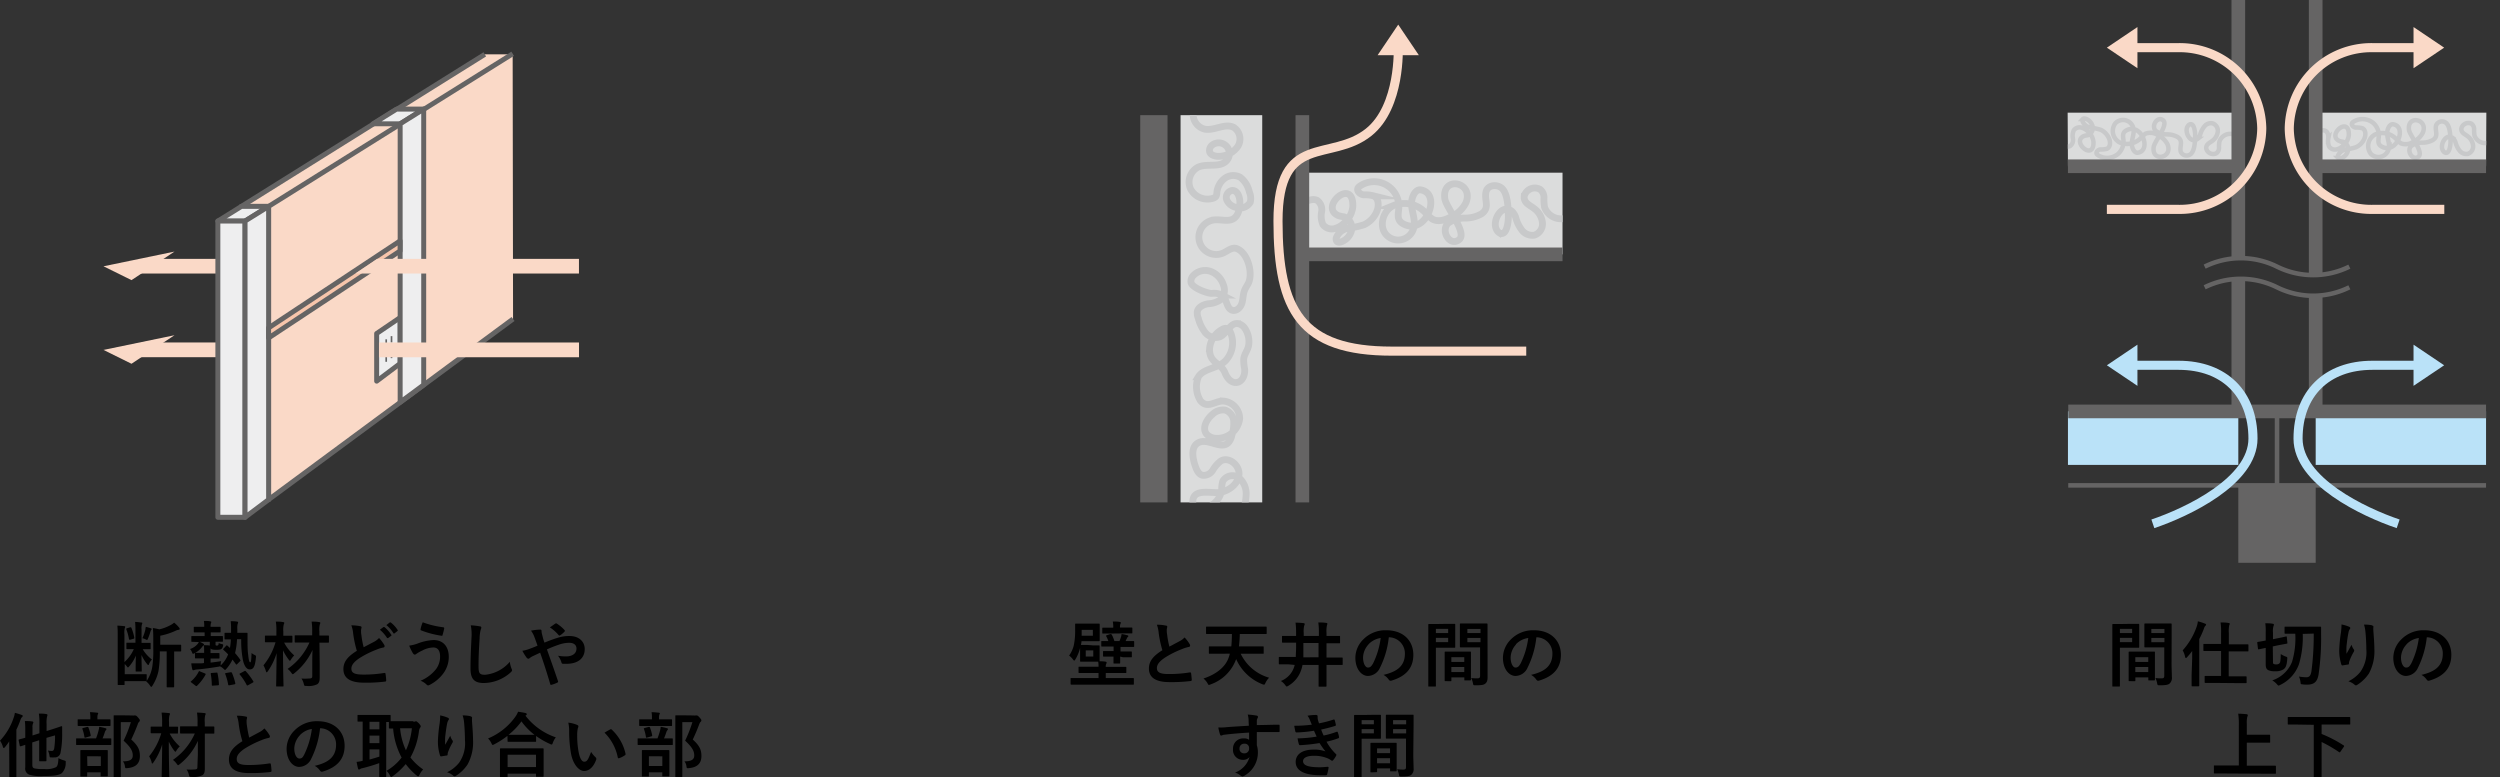 <svg xmlns="http://www.w3.org/2000/svg" xmlns:xlink="http://www.w3.org/1999/xlink" viewBox="0 0 494.68 153.83"><rect x="0" y="0" width="494.68" height="153.83" fill="#333333" stroke="none"/><defs><style>.cls-1{fill:#dbdcdc;}.cls-2{isolation:isolate;}.cls-3,.cls-5{fill:#fad9c7;}.cls-12,.cls-13,.cls-15,.cls-17,.cls-18,.cls-19,.cls-21,.cls-4,.cls-7{fill:none;}.cls-13,.cls-15,.cls-19,.cls-4,.cls-5,.cls-6,.cls-7,.cls-8{stroke:#656464;}.cls-4,.cls-5,.cls-6,.cls-7,.cls-8{stroke-linejoin:round;}.cls-4,.cls-5,.cls-6,.cls-8{stroke-width:0.98px;}.cls-6{fill:#eeeeef;}.cls-7{stroke-width:0.33px;}.cls-8{fill:#f7c5ab;}.cls-9{mix-blend-mode:multiply;}.cls-10{fill:#bae2f8;}.cls-11{clip-path:url(#clip-path);}.cls-12,.cls-21{stroke:#c8c9ca;}.cls-12,.cls-13,.cls-15,.cls-17,.cls-18,.cls-19,.cls-21{stroke-miterlimit:10;}.cls-12{stroke-width:0.89px;}.cls-13{stroke-width:2.7px;}.cls-14{clip-path:url(#clip-path-2);}.cls-15{stroke-width:0.9px;}.cls-16{fill:#656464;}.cls-17{stroke:#fad9c7;}.cls-17,.cls-18{stroke-width:1.8px;}.cls-18{stroke:#bae2f8;}.cls-19{stroke-width:5.4px;}.cls-20{clip-path:url(#clip-path-3);}.cls-21{stroke-width:1.35px;}.cls-22{clip-path:url(#clip-path-4);}</style><clipPath id="clip-path"><polyline class="cls-1" points="491.98 22.29 458.21 22.29 458.21 32.9 491.92 32.9"/></clipPath><clipPath id="clip-path-2"><polyline class="cls-1" points="409.13 22.29 442.9 22.29 442.9 32.9 409.19 32.9"/></clipPath><clipPath id="clip-path-3"><polyline class="cls-1" points="309.18 34.17 257.7 34.17 257.7 50.33 309.18 50.33"/></clipPath><clipPath id="clip-path-4"><rect class="cls-1" x="233.6" y="22.79" width="16.16" height="76.62"/></clipPath></defs><g class="cls-2"><g id="レイヤー_2" data-name="レイヤー 2"><g id="レイヤー_1-2" data-name="レイヤー 1"><path d="M28.23,128.44a7.12,7.12,0,0,0,1.83,2.06,3,3,0,0,0-.59.94c0,.09-.09.15-.14.15s-.13-.07-.24-.21A8.07,8.07,0,0,1,28,129.6c0,1.43.05,2.37.05,3.12,0,.14,0,.16-.15.16H27c-.15,0-.16,0-.16-.16,0-.74,0-1.65.05-3a8,8,0,0,1-1.36,2.18c-.1.11-.15.17-.21.17s-.11-.07-.22-.21a3.2,3.2,0,0,0-.42-.46v2h2.79c1,0,1.34,0,1.41,0s.15,0,.15.15v1.05a.45.45,0,0,1,0,.13,7.06,7.06,0,0,0,1.12-2.91,22.33,22.33,0,0,0,.18-3.56v-1.53c0-.83,0-1.65-.08-2.46a9.68,9.68,0,0,1,1.26.26,8.31,8.31,0,0,0,2.21-.83,3.12,3.12,0,0,0,.73-.5,5.73,5.73,0,0,1,1,1,.36.36,0,0,1,.1.27c0,.08-.08.14-.21.15a2,2,0,0,0-.56.17,13.22,13.22,0,0,1-3.07,1v1.79h2.09c1.35,0,1.82,0,1.91,0s.14,0,.14.16v1c0,.14,0,.16-.14.16s-.41,0-1.25,0v5c0,1.33,0,1.86,0,1.94s0,.16-.14.16H33.15c-.15,0-.17,0-.17-.16s0-.61,0-1.94v-5H31.62a21.79,21.79,0,0,1-.26,3.87,8.81,8.81,0,0,1-1.18,2.88c-.11.17-.18.27-.25.27s-.13-.09-.24-.25a3.49,3.49,0,0,0-.76-.83l.05-.06s-.06,0-.13,0-.45,0-1.41,0H24.65v.6c0,.14,0,.16-.14.16H23.44c-.14,0-.15,0-.15-.16s0-.67,0-1.83v-7.75c0-.9,0-1.36-.07-2,.4,0,1,.06,1.38.1.12,0,.17.06.17.13a.56.56,0,0,1-.08.26,3.84,3.84,0,0,0-.07,1.25V131a7.39,7.39,0,0,0,1.86-2.56c-.92,0-1.23,0-1.32,0s-.15,0-.15-.17v-.94c0-.14,0-.15.15-.15s.41,0,1.41,0h.23v-2.56a13.27,13.27,0,0,0-.07-1.56c.41,0,.87.08,1.21.12.15,0,.22,0,.22.14a.71.71,0,0,1-.07.21,2.66,2.66,0,0,0-.08,1v2.67h.24c1,0,1.31,0,1.41,0s.15,0,.15.15v.94c0,.15,0,.17-.15.17s-.41,0-1.41,0Zm-2.46-4.32c.15,0,.18,0,.24.13a9.62,9.62,0,0,1,.56,1.89c0,.18,0,.21-.14.25l-.66.19c-.17,0-.23,0-.25-.13a9.73,9.73,0,0,0-.52-1.91c-.06-.14,0-.18.14-.23Zm3,.44c0-.14.05-.31.07-.53a9.71,9.71,0,0,1,1,.29c.1,0,.17.1.17.18a.13.13,0,0,1-.09.13,1.28,1.28,0,0,0-.14.32,12.51,12.51,0,0,1-.53,1.47c-.06.16-.1.21-.17.21a.63.63,0,0,1-.21-.08,2.16,2.16,0,0,0-.7-.26A9,9,0,0,0,28.77,124.56Z"/><path d="M39.52,127a7,7,0,0,1,.67.33c.14.09.19.16.19.21a.17.17,0,0,1-.09.16A.92.92,0,0,0,40,128a4.46,4.46,0,0,1-1.49,1.25,1.16,1.16,0,0,1-.3.12c-.1,0-.14-.08-.22-.3a2,2,0,0,0-.39-.65,3.22,3.22,0,0,0,1.58-1.09,1.14,1.14,0,0,0,.15-.29L38,127c-.13,0-.14,0-.14-.15V126c0-.12,0-.14.14-.14s.49,0,1.69,0h.8v-.73H40c-1.07,0-1.42,0-1.51,0s-.15,0-.15-.16v-.78c0-.14,0-.16.15-.16s.44,0,1.51,0h.41a6,6,0,0,0-.07-1.17c.45,0,.91,0,1.25.09.14,0,.22.06.22.13a.47.47,0,0,1-.07.22,2.1,2.1,0,0,0-.07.73H42c1.08,0,1.41,0,1.5,0s.15,0,.15.16v.78c0,.14,0,.16-.15.16s-.42,0-1.5,0H41.7v.73h.56c1.21,0,1.61,0,1.7,0s.15,0,.15.14v.83c0,.14,0,.15-.15.15l-1.31,0v.49c0,.15,0,.22.12.26a.56.56,0,0,0,.22,0,.23.23,0,0,0,.2-.1.8.8,0,0,0,.08-.39,3.72,3.72,0,0,0,.59.2c.32.07.35.08.26.42a.91.91,0,0,1-.23.47c-.17.18-.38.25-1.12.25s-1-.11-1.11-.3c0,.09,0,.22,0,.39v.55h.21c1,0,1.33,0,1.41,0s.15,0,.15.15v.79c0,.13,0,.15-.15.15s-.41,0-1.41,0h-.2v.8c.7-.08,1.4-.17,2.1-.29a3.09,3.09,0,0,0-.11.67l0,.18a5.83,5.83,0,0,0,1.48-2.19c-.3-.3-.59-.6-.92-.88,0-.05-.08-.08-.08-.11s0-.08.1-.15l.48-.52c.14-.14.15-.17.25-.09l.53.48a11.53,11.53,0,0,0,.18-1.69c-.77,0-1,0-1.09,0s-.16,0-.16-.16v-1c0-.14,0-.14.16-.14s.34,0,1.13,0c0-.24,0-.47,0-.72a11.9,11.9,0,0,0-.07-1.58c.45,0,.78,0,1.2.07.17,0,.27.08.27.15a.77.77,0,0,1-.09.31,3.3,3.3,0,0,0-.07,1v.77l.68,0,1.19,0c.12,0,.15,0,.15.16,0,.56,0,1.06,0,1.5,0,.7,0,1.81.12,2.62.13,1.28.24,1.54.41,1.54s.2-.26.27-1.83a2.41,2.41,0,0,0,.63.4c.28.15.26.19.23.51-.18,2-.6,2.34-1.24,2.34s-1.11-.79-1.33-1.85a20.12,20.12,0,0,1-.34-4.13H46.9a14,14,0,0,1-.39,2.75,14.35,14.35,0,0,1,1,1.27c0,.07.09.13.09.17a.28.28,0,0,1-.1.17l-.56.56c-.16.14-.18.15-.28,0-.23-.31-.44-.61-.66-.89a7.53,7.53,0,0,1-1.18,1.8c-.14.16-.21.25-.29.25s-.16-.09-.32-.25a2.91,2.91,0,0,0-.69-.47,1.4,1.4,0,0,1-.42.1c-1.4.23-2.8.42-4,.52a2.43,2.43,0,0,0-.62.1.78.78,0,0,1-.25.07c-.09,0-.16-.07-.18-.2a7,7,0,0,1-.2-1.17c.53,0,.88,0,1.51,0,.35,0,.69,0,1-.07v-.91h-.21c-1,0-1.33,0-1.42,0s-.15,0-.15-.15v-.79c0-.14,0-.15.15-.15s.41,0,1.42,0h.24v-.52a5.84,5.84,0,0,0-.06-1c.35,0,.88,0,1.18.07V127Zm1,6.24c.2.1.2.11.14.27A9.21,9.21,0,0,1,39,135.68c-.06.06-.1.08-.14.08a.28.28,0,0,1-.17-.08l-.81-.62c-.19-.14-.19-.16-.06-.26a6,6,0,0,0,1.51-1.92c.07-.13.09-.11.3,0Zm1.61,2.43c-.19,0-.22,0-.22-.14a12.79,12.79,0,0,0-.21-2.18c0-.15,0-.18.21-.19l.91-.07c.18,0,.2,0,.22.14a12.4,12.4,0,0,1,.28,2.17c0,.14,0,.18-.19.2Zm3.27-.07c-.2,0-.23,0-.25-.13a10.42,10.42,0,0,0-.58-2.09c-.05-.14,0-.18.17-.21l.87-.15c.17,0,.21,0,.28.11a11.53,11.53,0,0,1,.67,2.06c0,.14,0,.18-.18.22Zm2.93-2.79c.16-.09.21-.09.3,0a12.76,12.76,0,0,1,1.49,2c.07.12.05.16-.11.26l-.91.51c-.17.08-.21.08-.27,0a10.86,10.86,0,0,0-1.39-2.11c-.08-.11-.08-.16.1-.24Z"/><path d="M57.86,127c0,.14,0,.15-.16.15s-.44,0-1.48,0a8.84,8.84,0,0,0,2,2.54,3.88,3.88,0,0,0-.64.81c-.1.17-.15.25-.21.25s-.13-.08-.25-.23A10.23,10.23,0,0,1,56,128.68c0,3.81.1,6.71.1,7,0,.14,0,.15-.15.15H54.79c-.14,0-.15,0-.15-.15,0-.29.07-3,.09-6.44A12.63,12.63,0,0,1,53,132.82c-.1.13-.17.21-.23.21s-.11-.07-.15-.22a5.32,5.32,0,0,0-.49-1.16,12.92,12.92,0,0,0,2.39-4.56h-.4c-1.09,0-1.44,0-1.53,0s-.17,0-.17-.15v-1c0-.15,0-.17.17-.17s.44,0,1.53,0h.57V125a11.51,11.51,0,0,0-.11-2c.53,0,1,0,1.44.1.14,0,.23.07.23.14a.76.76,0,0,1-.1.31,4.66,4.66,0,0,0-.09,1.41v.83h.1c1.1,0,1.46,0,1.54,0s.16,0,.16.17Zm3.93,4.3c0-.66,0-1.63.05-2.69a12.59,12.59,0,0,1-3.62,4.62c-.15.13-.24.18-.29.18s-.14-.08-.28-.28a3.65,3.65,0,0,0-.74-.77,12.48,12.48,0,0,0,4.32-5.22h-1c-1.25,0-1.68,0-1.76,0s-.16,0-.16-.16v-1.11c0-.14,0-.15.16-.15s.51,0,1.76,0h1.54V125a11.32,11.32,0,0,0-.11-2c.52,0,1,0,1.5.1.14,0,.22.07.22.14a.7.7,0,0,1-.09.3,4.26,4.26,0,0,0-.09,1.41v.8c1.23,0,1.65,0,1.72,0s.17,0,.17.15V127c0,.14,0,.16-.17.16s-.49,0-1.71,0l.05,4.09c0,1,0,2.08,0,2.78s-.1,1.08-.48,1.36a3.93,3.93,0,0,1-2.11.34c-.45,0-.45,0-.56-.41a3.2,3.2,0,0,0-.46-1.06,8.34,8.34,0,0,0,1.41,0c.6,0,.74-.1.73-.53Z"/><path d="M71.28,123.91c.17,0,.26.12.26.23s-.1.39-.1.59,0,.61.07.93a16.85,16.85,0,0,0,.45,2.41L74,127a3.5,3.5,0,0,0,1-.76,7.5,7.5,0,0,1,1,1.32.53.53,0,0,1,.1.29.27.27,0,0,1-.28.28,6.86,6.86,0,0,0-1.34.42,19,19,0,0,0-3.29,1.64c-1.22.8-1.66,1.46-1.66,2.12,0,.81.58,1.17,2.33,1.17a24.48,24.48,0,0,0,4.17-.32c.16,0,.23,0,.25.17a10.56,10.56,0,0,1,.14,1.3c0,.16-.08.23-.25.24a29.53,29.53,0,0,1-4.17.21c-2.65,0-4.05-.87-4.05-2.69,0-1.55,1-2.58,2.66-3.61a22,22,0,0,1-.73-3.42,5.86,5.86,0,0,0-.36-1.62A8.42,8.42,0,0,1,71.28,123.91Zm4.58.17c.07,0,.13,0,.21,0a6.65,6.65,0,0,1,1.34,1.5.14.14,0,0,1,0,.22l-.59.44c-.09.07-.16,0-.23,0a6.83,6.83,0,0,0-1.42-1.63Zm1.25-.91c.09-.06.13,0,.21,0a5.8,5.8,0,0,1,1.33,1.44.16.16,0,0,1,0,.25l-.56.44a.15.15,0,0,1-.24,0,6.29,6.29,0,0,0-1.4-1.61Z"/><path d="M82.6,127.35a9.79,9.79,0,0,1,3.2-.7c1.88,0,3,1.27,3,3.33a5.48,5.48,0,0,1-1.14,3.35,7.75,7.75,0,0,1-2.7,2.22.53.53,0,0,1-.24.07.43.43,0,0,1-.33-.18,3.5,3.5,0,0,0-1.17-.74,7.65,7.65,0,0,0,3.09-2.34,4.12,4.12,0,0,0,.77-2.48c0-1.16-.49-1.76-1.31-1.76a4.73,4.73,0,0,0-2.2.6,7.08,7.08,0,0,0-1.19.67.51.51,0,0,1-.3.14c-.19,0-.31-.18-.4-.31a9.71,9.71,0,0,1-.71-1.47A7.47,7.47,0,0,0,82.6,127.35Zm5.11-3.23a.2.2,0,0,1,.18.26,12.29,12.29,0,0,1-.31,1.23c0,.14-.08.21-.19.19a18.5,18.5,0,0,1-4.07-1.07c-.07,0-.14-.1-.09-.28a6,6,0,0,1,.42-1.32A17.47,17.47,0,0,0,87.71,124.12Z"/><path d="M94.9,123.93c.24,0,.34.12.34.26a1.5,1.5,0,0,1-.14.47,8.13,8.13,0,0,0-.2,1.7c-.14,2.16-.21,3.59-.21,5.43,0,1.41.17,1.73,1.29,1.73a7.37,7.37,0,0,0,4.9-2.57,5.05,5.05,0,0,0,.33,1.33.89.89,0,0,1,.11.33c0,.13-.06.24-.28.44a8.05,8.05,0,0,1-5.31,2.1c-1.79,0-2.63-.72-2.63-2.86,0-2.35.12-4.37.19-6a9.21,9.21,0,0,0-.14-2.56A14.63,14.63,0,0,1,94.9,123.93Z"/><path d="M110.23,126.24a7.46,7.46,0,0,1,2.47-.39c1.81,0,3,1.05,3,2.59,0,1.81-1.33,2.91-3.61,2.91h-.62c-.25,0-.32-.09-.37-.25a3.77,3.77,0,0,0-.69-1.35,8.82,8.82,0,0,0,1.55.14c1.29,0,2.11-.57,2.11-1.55,0-.75-.56-1.15-1.46-1.15a6.31,6.31,0,0,0-2.07.39,23.73,23.73,0,0,0-2.32.92c.75,2.11,1.45,4.07,2.18,6.24.05.18.07.24-.13.33a5.54,5.54,0,0,1-1.21.45c-.09,0-.14,0-.18-.15-.66-2.23-1.26-4.12-2-6.22l-1.34.63a3.49,3.49,0,0,0-.72.43.47.47,0,0,1-.27.14.54.54,0,0,1-.34-.21,9.74,9.74,0,0,1-.85-1.37,6.64,6.64,0,0,0,1.37-.36c.31-.12.79-.28,1.63-.65-.17-.5-.37-1.06-.65-1.81a5.07,5.07,0,0,0-.64-1.16,10.51,10.51,0,0,1,1.88-.21c.12,0,.21.1.21.3a2.4,2.4,0,0,0,.05.46c.09.31.13.52.28,1.08a7.62,7.62,0,0,0,.25.74C108.58,126.8,109.45,126.48,110.23,126.24Zm-.35-2.84a.26.26,0,0,1,.16-.06.24.24,0,0,1,.15.06,7.23,7.23,0,0,1,1.51,1.27.23.23,0,0,1,.07.15.23.23,0,0,1-.07.16,4.7,4.7,0,0,1-.92.77.21.21,0,0,1-.13,0,.18.18,0,0,1-.11-.07,7.49,7.49,0,0,0-1.74-1.54C109.2,123.89,109.59,123.58,109.88,123.4Z"/><path d="M1.82,148.37c0-.49,0-1.08,0-1.67A12.42,12.42,0,0,1,1,147.82c-.11.13-.19.19-.25.19s-.14-.07-.18-.24A3.9,3.9,0,0,0,0,146.56a12.22,12.22,0,0,0,2.69-4.51,4.12,4.12,0,0,0,.25-1,11.55,11.55,0,0,1,1.33.41c.16.05.23.11.23.21s-.06.15-.16.25-.17.2-.31.57a17.5,17.5,0,0,1-.79,1.89v7.18c0,1.36,0,2,0,2.13s0,.14-.15.14H2c-.14,0-.16,0-.16-.14s0-.77,0-2.13Zm4.58,3c0,.43.14.6.44.68a7.91,7.91,0,0,0,1.91.12,4.42,4.42,0,0,0,2.34-.37c.27-.18.44-.64.47-1.79a5.36,5.36,0,0,0,1.1.45c.37.11.37.11.34.46a2.81,2.81,0,0,1-.77,2.07c-.6.42-1.54.56-3.62.56a7.74,7.74,0,0,1-2.81-.26A1.27,1.27,0,0,1,5,151.86v-4.48l-.89.29c-.14,0-.17,0-.2-.11l-.22-1.05c0-.14,0-.16.11-.2s.45-.11,1.2-.33v-1.69a13.24,13.24,0,0,0-.08-1.61c.46,0,1,0,1.41.07.19,0,.27.1.27.17a.59.59,0,0,1-.08.27,1.68,1.68,0,0,0-.09.77v1.57l1.37-.44V143.2a11.73,11.73,0,0,0-.11-2c.55,0,1,0,1.47.1.14,0,.23.09.23.16a.77.77,0,0,1-.07.29,5.36,5.36,0,0,0-.1,1.55v1.35l1.11-.35c1.31-.41,1.7-.58,1.8-.6s.17,0,.17.15l0,1.28a18.38,18.38,0,0,1-.31,3.74,1.13,1.13,0,0,1-1.21,1,5.14,5.14,0,0,1-.65,0c-.29,0-.29,0-.36-.45a3.91,3.91,0,0,0-.28-.91,3.64,3.64,0,0,0,.78.08c.24,0,.39-.14.46-.53a15.3,15.3,0,0,0,.16-2.55L9.19,146v2.36c0,1.36,0,2,0,2.11s0,.16-.16.16H7.91c-.15,0-.16,0-.16-.16s0-.75,0-2.11v-1.89l-1.37.44Z"/><path d="M17,147.42c-1.28,0-1.71,0-1.8,0s-.14,0-.14-.16v-1c0-.14,0-.15.14-.15s.52,0,1.8,0h2a12.92,12.92,0,0,0,.51-1.6,3.89,3.89,0,0,0,.12-.7c.38.07.85.17,1.22.28.12,0,.21.09.21.18a.33.33,0,0,1-.12.23.92.92,0,0,0-.18.32,11.65,11.65,0,0,1-.47,1.29c1.09,0,1.49,0,1.58,0s.15,0,.15.15v1c0,.14,0,.16-.15.16s-.52,0-1.78,0Zm.25-3.77c-1.24,0-1.64,0-1.73,0s-.15,0-.15-.16v-1c0-.15,0-.16.15-.16s.49,0,1.73,0h.63v-.25a5.34,5.34,0,0,0-.09-1.16c.51,0,.94.06,1.42.1.14,0,.22.07.22.12a.56.56,0,0,1-.1.28,2.21,2.21,0,0,0-.05.68v.23H20c1.22,0,1.63,0,1.71,0s.16,0,.16.16v1c0,.14,0,.16-.16.16s-.49,0-1.71,0Zm-1.19,10c-.14,0-.16,0-.16-.14s0-.45,0-2.37v-1c0-1.09,0-1.47,0-1.57s0-.15.16-.15.46,0,1.55,0h2c1.09,0,1.47,0,1.55,0s.17,0,.17.15,0,.48,0,1.37v1.17c0,1.92,0,2.27,0,2.35s0,.17-.17.17H20.06c-.14,0-.15,0-.15-.17v-.64H17.25v.7c0,.12,0,.14-.15.14Zm.89-7.71c-.21.06-.22,0-.25-.14a7.55,7.55,0,0,0-.39-1.54c-.06-.15,0-.15.15-.21l.77-.21c.17,0,.21,0,.27.11a9.29,9.29,0,0,1,.45,1.54c0,.16,0,.16-.17.21Zm.34,5.63h2.66v-1.92H17.25Zm8.89-10a.9.9,0,0,0,.35,0,.59.59,0,0,1,.21,0c.12,0,.23,0,.59.42s.34.46.34.57a.35.35,0,0,1-.13.26,1.09,1.09,0,0,0-.29.51c-.41,1.08-.8,2-1.28,3,1.43,1.29,1.71,2.13,1.71,3.28,0,1.46-.82,2.23-2.46,2.38-.44.05-.44.05-.51-.42a1.91,1.91,0,0,0-.39-.92c1.32,0,1.95-.32,1.95-1.15s-.32-1.57-1.81-2.94a26.41,26.41,0,0,0,1.44-3.67h-2v7.84c0,1.88,0,2.86,0,2.93s0,.15-.15.15H22.66c-.16,0-.17,0-.17-.15s0-1,0-2.91v-6.05c0-1.92,0-2.86,0-3s0-.16.17-.16.46,0,1.24,0Z"/><path d="M35.21,145c0,.14,0,.15-.15.15s-.45,0-1.49,0a8.87,8.87,0,0,0,2,2.54,4.26,4.26,0,0,0-.65.81c-.09.17-.15.25-.21.25s-.12-.08-.25-.23a9.55,9.55,0,0,1-1.06-1.78c0,3.81.1,6.71.1,7,0,.14,0,.15-.16.15H32.15c-.14,0-.16,0-.16-.15,0-.29.07-3,.1-6.44a12.39,12.39,0,0,1-1.74,3.58c-.1.13-.17.21-.22.21S30,151,30,150.81a4.87,4.87,0,0,0-.49-1.16,12.93,12.93,0,0,0,2.4-4.56h-.41c-1.09,0-1.44,0-1.52,0s-.17,0-.17-.15v-1c0-.15,0-.17.17-.17s.43,0,1.52,0h.58V143a12.61,12.61,0,0,0-.11-2c.53,0,.95.05,1.44.1.14,0,.22.07.22.14a.63.63,0,0,1-.1.31,4.87,4.87,0,0,0-.08,1.41v.83h.1c1.09,0,1.46,0,1.54,0s.15,0,.15.17Zm3.94,4.3c0-.66,0-1.63,0-2.69a12.46,12.46,0,0,1-3.61,4.62c-.16.13-.24.18-.3.18s-.14-.08-.28-.28a3.65,3.65,0,0,0-.74-.77,12.5,12.5,0,0,0,4.33-5.22h-1c-1.25,0-1.68,0-1.77,0s-.15,0-.15-.16v-1.11c0-.14,0-.15.15-.15s.52,0,1.77,0h1.54V143a12.4,12.4,0,0,0-.11-2c.51,0,1,.05,1.49.1.14,0,.23.07.23.14a.71.71,0,0,1-.1.3,4.82,4.82,0,0,0-.08,1.41v.8c1.23,0,1.65,0,1.72,0s.17,0,.17.15V145c0,.14,0,.16-.17.16s-.49,0-1.71,0l0,4.09c0,1,0,2.08,0,2.78s-.09,1.08-.47,1.36a4,4,0,0,1-2.12.34c-.45,0-.45,0-.56-.41a2.83,2.83,0,0,0-.46-1.06,8.37,8.37,0,0,0,1.41,0c.61,0,.75-.1.73-.53Z"/><path d="M48.64,141.79c.17,0,.25.11.25.22s-.1.39-.1.59,0,.62.07.94a21,21,0,0,0,.45,2.41l2-1.07a3.36,3.36,0,0,0,1-.75,7.13,7.13,0,0,1,1,1.31.57.57,0,0,1,.1.3c0,.14-.09.25-.28.28a6.94,6.94,0,0,0-1.35.42,19.79,19.79,0,0,0-3.29,1.64c-1.22.8-1.65,1.45-1.65,2.11,0,.83.61,1.18,2.23,1.18a25.14,25.14,0,0,0,4.27-.32c.15,0,.22,0,.25.16a13.14,13.14,0,0,1,.14,1.31c0,.15-.08.22-.25.24a31.37,31.37,0,0,1-4.18.21c-2.64,0-4-.87-4-2.69,0-1.56,1-2.58,2.66-3.62a20.88,20.88,0,0,1-.73-3.42,6.19,6.19,0,0,0-.37-1.62A7.89,7.89,0,0,1,48.64,141.79Z"/><path d="M63.33,144.14a17.74,17.74,0,0,1-1.75,6,2.68,2.68,0,0,1-2.39,1.61c-1.23,0-2.48-1.32-2.48-3.6a5.15,5.15,0,0,1,1.59-3.64,6.11,6.11,0,0,1,4.55-1.8c3.36,0,5.34,2.08,5.34,4.86,0,2.61-1.47,4.25-4.32,5.1-.29.09-.42,0-.6-.25a2.91,2.91,0,0,0-1-.88c2.37-.56,4.23-1.54,4.23-4.19a3.18,3.18,0,0,0-3.14-3.25Zm-4,1.36a4,4,0,0,0-1.1,2.59c0,1.29.52,2,1,2s.67-.18,1-.85a16.27,16.27,0,0,0,1.48-5A4.14,4.14,0,0,0,59.31,145.5Z"/><path d="M81.78,142.78a.84.84,0,0,0,.34,0,.42.42,0,0,1,.21-.06c.09,0,.23.1.59.45.2.24.33.42.33.53a.61.61,0,0,1-.15.34,1.72,1.72,0,0,0-.21.72,14.24,14.24,0,0,1-1.68,5.12,10.88,10.88,0,0,0,2.52,2.37,4,4,0,0,0-.73,1.08c-.1.19-.16.29-.25.29s-.17-.07-.33-.19a13.21,13.21,0,0,1-2.14-2.24,14.55,14.55,0,0,1-2.56,2.39c-.16.11-.24.17-.31.17s-.17-.11-.28-.34a2.61,2.61,0,0,0-.66-.88,10.25,10.25,0,0,0,3-2.63,14.54,14.54,0,0,1-1.68-5.75c-.44,0-.63,0-.69,0s-.15,0-.15-.17v-1.12h-.53v9.34c0,.95,0,1.4,0,1.49s0,.15-.15.15H75.2c-.14,0-.16,0-.16-.15s0-.54,0-1.49V151c-1,.37-2.42.79-3.33,1a1.28,1.28,0,0,0-.45.17.34.34,0,0,1-.23.1c-.08,0-.15-.06-.18-.18-.1-.38-.21-.89-.29-1.34a6.25,6.25,0,0,0,1.2-.21v-7.76l-.87,0c-.14,0-.15,0-.15-.15v-1c0-.15,0-.16.15-.16s.51,0,1.73,0h2.78c1.24,0,1.66,0,1.74,0s.16,0,.16.16v1.07h4.45Zm-6.71,1.54v-1.5H73.12v1.5Zm0,2.73v-1.49H73.12v1.49Zm0,1.24H73.12v2c.65-.17,1.33-.38,1.95-.58Zm4.1-4.19a12.94,12.94,0,0,0,1.15,4.36,13.4,13.4,0,0,0,1.18-4.36Z"/><path d="M88.57,142c.18.07.26.15.26.28a.32.32,0,0,1-.1.22,1.86,1.86,0,0,0-.25.66c-.19.95-.31,1.95-.39,2.67a13.26,13.26,0,0,0,0,1.54c.31-.54.6-1.07,1-1.79a3,3,0,0,0,.43.91.36.36,0,0,1,.09.23.71.71,0,0,1-.14.35,11.15,11.15,0,0,0-.83,1.79,1.67,1.67,0,0,0-.07.42.19.19,0,0,1-.18.22c-.17,0-.77.13-1.12.17-.1,0-.17-.08-.2-.18a9.06,9.06,0,0,1-.42-2.84,30.17,30.17,0,0,1,.34-3.49,14.37,14.37,0,0,0,.11-1.6A7.58,7.58,0,0,1,88.57,142Zm4.55-.24c.28.07.31.14.28.38a4.5,4.5,0,0,0,0,.64c.1,1.33.2,2.61.2,3.61a9.1,9.1,0,0,1-1.07,4.86,7.66,7.66,0,0,1-2.31,2.26.48.48,0,0,1-.28.1.38.38,0,0,1-.29-.16,3.4,3.4,0,0,0-1.19-.64,6.88,6.88,0,0,0,2.38-1.88A6.74,6.74,0,0,0,92,146.42c0-1-.07-2.45-.16-3.34a6.37,6.37,0,0,0-.3-1.53A7.68,7.68,0,0,1,93.12,141.72Z"/><path d="M100.41,145.61a17.54,17.54,0,0,1-2.59,1.66,1,1,0,0,1-.32.13c-.1,0-.16-.09-.27-.35a3.44,3.44,0,0,0-.66-.93,12.52,12.52,0,0,0,5.4-4.29,4.4,4.4,0,0,0,.54-1c.55.08,1.07.16,1.47.26.17.06.25.1.25.23a.22.22,0,0,1-.14.21.31.31,0,0,0-.11.09,12.69,12.69,0,0,0,6,4.28,3.85,3.85,0,0,0-.58,1.06c-.09.27-.15.36-.26.36a.83.83,0,0,1-.33-.12,15.08,15.08,0,0,1-2.73-1.57v1c0,.14,0,.15-.16.15s-.46,0-1.58,0h-2.17c-1.12,0-1.49,0-1.59,0s-.15,0-.15-.15Zm-1.33,8.17c-.14,0-.15,0-.15-.16s0-.46,0-2.49v-1.2c0-1.21,0-1.62,0-1.7s0-.15.15-.15.57,0,1.92,0h4.48c1.35,0,1.84,0,1.92,0s.17,0,.17.15,0,.49,0,1.49v1.37c0,2,0,2.39,0,2.46s0,.16-.17.16h-1.19c-.14,0-.15,0-.15-.16v-.46h-5.62v.53c0,.14,0,.16-.17.16Zm1.36-2h5.62v-2.44h-5.62Zm3.88-6.38h1.44a12.73,12.73,0,0,1-2.58-2.66,13.35,13.35,0,0,1-2.55,2.65c.17,0,.56,0,1.52,0Z"/><path d="M114.23,143.45c.12.06.22.16.22.26a1.23,1.23,0,0,1-.11.39,6,6,0,0,0-.13,1.37,17.26,17.26,0,0,0,.26,3.2c.19,1.1.56,2.05,1.14,2.05s.8-.49,1.35-1.94a5.56,5.56,0,0,0,.9,1.08.43.43,0,0,1,.09.51c-.53,1.43-1.4,2.19-2.38,2.19s-2.24-1.29-2.62-3.66a25.76,25.76,0,0,1-.33-4.07,7.58,7.58,0,0,0-.17-1.84A6.29,6.29,0,0,1,114.23,143.45Zm6.5.89a.36.36,0,0,1,.15-.06.24.24,0,0,1,.16.08,9.29,9.29,0,0,1,2.74,4.8c0,.18,0,.23-.15.3a4.57,4.57,0,0,1-1.1.56c-.16.06-.26,0-.29-.15a9.48,9.48,0,0,0-2.62-4.89A12.81,12.81,0,0,1,120.73,144.34Z"/><path d="M128.1,147.42c-1.27,0-1.71,0-1.79,0s-.14,0-.14-.16v-1c0-.14,0-.15.14-.15s.52,0,1.79,0h2a15.21,15.21,0,0,0,.52-1.6,4,4,0,0,0,.11-.7,12,12,0,0,1,1.22.28c.13,0,.21.09.21.18a.32.32,0,0,1-.11.23.92.92,0,0,0-.18.32c-.13.4-.27.8-.48,1.29,1.09,0,1.5,0,1.58,0s.16,0,.16.15v1c0,.14,0,.16-.16.16s-.51,0-1.77,0Zm.25-3.77c-1.23,0-1.64,0-1.72,0s-.15,0-.15-.16v-1c0-.15,0-.16.15-.16s.49,0,1.72,0H129v-.25a5.43,5.43,0,0,0-.08-1.16c.5,0,.94.06,1.41.1.14,0,.23.07.23.12a.56.56,0,0,1-.1.28,2.07,2.07,0,0,0-.06.68v.23h.72c1.22,0,1.62,0,1.71,0s.15,0,.15.16v1c0,.14,0,.16-.15.16s-.49,0-1.71,0Zm-1.19,10c-.14,0-.15,0-.15-.14s0-.45,0-2.37v-1c0-1.09,0-1.47,0-1.57s0-.15.15-.15.46,0,1.56,0h2c1.1,0,1.48,0,1.56,0s.17,0,.17.15,0,.48,0,1.37v1.17c0,1.92,0,2.27,0,2.35s0,.17-.17.17h-1.08c-.14,0-.15,0-.15-.17v-.64H128.4v.7c0,.12,0,.14-.16.14Zm.9-7.71c-.21.06-.22,0-.25-.14a8.27,8.27,0,0,0-.39-1.54c-.06-.15,0-.15.15-.21l.77-.21c.17,0,.21,0,.27.11a9.3,9.3,0,0,1,.44,1.54c0,.16,0,.16-.16.21Zm.34,5.63h2.66v-1.92H128.4Zm8.89-10a.94.94,0,0,0,.35,0,.56.56,0,0,1,.21,0c.11,0,.22,0,.59.42s.34.46.34.57a.35.35,0,0,1-.13.26c-.1.07-.17.19-.3.51-.4,1.08-.79,2-1.27,3,1.43,1.29,1.71,2.13,1.71,3.28,0,1.46-.83,2.23-2.47,2.38-.43.05-.43.05-.5-.42a1.91,1.91,0,0,0-.39-.92c1.31,0,1.94-.32,1.94-1.15s-.32-1.57-1.8-2.94a27.72,27.72,0,0,0,1.44-3.67h-2v7.84c0,1.88,0,2.86,0,2.93s0,.15-.16.15H133.8c-.15,0-.17,0-.17-.15s0-1,0-2.91v-6.05c0-1.92,0-2.86,0-3s0-.16.17-.16.46,0,1.25,0Z"/><path d="M216.24,127.7c.85,0,1.09,0,1.19,0s.15,0,.15.15,0,.37,0,1v1c0,.65,0,.9,0,1,.41,0,.79,0,1.17.08.14,0,.22.09.22.16a.61.61,0,0,1-.08.28,1.17,1.17,0,0,0-.09.58h2c1.37,0,1.85,0,1.93,0s.14,0,.14.16V133c0,.16,0,.17-.14.17s-.56,0-1.93,0h-2v1h3.67c1.23,0,1.65,0,1.74,0s.15,0,.15.15v1c0,.14,0,.15-.15.15s-.51,0-1.74,0h-8.73c-1.23,0-1.65,0-1.73,0s-.17,0-.17-.15v-1c0-.14,0-.15.17-.15s.5,0,1.73,0h3.63v-1H215.5c-1.38,0-1.85,0-1.94,0s-.15,0-.15-.17v-.91c0-.15,0-.16.15-.16s.56,0,1.94,0h1.87c0-.33,0-.64-.07-1-.15,0-.45,0-1.06,0h-1.19c-.83,0-1.08,0-1.18,0s-.15,0-.15-.16,0-.34,0-1v-1c0-.24,0-.44,0-.58l-.1.39a8.33,8.33,0,0,1-.82,1.88c-.1.17-.17.25-.24.25s-.14-.08-.27-.25a3.67,3.67,0,0,0-.74-.74,6,6,0,0,0,.92-2,13.79,13.79,0,0,0,.27-3c0-.74,0-1.07,0-1.17s0-.16.17-.16.41,0,1.43,0H216c1,0,1.35,0,1.43,0s.17,0,.17.16,0,.33,0,1v1.17c0,.68,0,.92,0,1s0,.15-.17.15-.4,0-1.43,0h-2c0,.25-.07.5-.11.74.11,0,.36,0,1.19,0Zm0-3.07h-2.21V125c0,.28,0,.54,0,.79h2.22Zm.09,4.06h-1.49v1.22h1.49Zm5.32,1.23c0,.79,0,1.12,0,1.21s0,.17-.16.17H220.5c-.16,0-.17,0-.17-.17s0-.42,0-1.21H220c-1.14,0-1.5,0-1.59,0s-.15,0-.15-.14V129c0-.15,0-.17.15-.17s.45,0,1.59,0h.35v-.9h-.56c-1.22,0-1.64,0-1.73,0s-.15,0-.15-.15V127c0-.14,0-.15.15-.15s.41,0,1.25,0a5.57,5.57,0,0,0-.41-.93c-.08-.15-.07-.15.14-.24l.63-.21c.21,0,.24,0,.34.15a7.14,7.14,0,0,1,.5,1.23h1a7.28,7.28,0,0,0,.28-.73,3.06,3.06,0,0,0,.14-.66,6.75,6.75,0,0,1,1.11.24c.18,0,.22.08.22.17a.2.2,0,0,1-.08.17.46.46,0,0,0-.18.22c-.09.2-.19.39-.28.59,1.09,0,1.48,0,1.55,0s.15,0,.15.15v.86c0,.14,0,.15-.15.15s-.48,0-1.71,0h-.84v.9h.51c1.12,0,1.49,0,1.58,0s.15,0,.15.17v.84c0,.13,0,.14-.15.14s-.46,0-1.58,0Zm-1.78-4.56c-1.16,0-1.52,0-1.61,0s-.15,0-.15-.15v-.87c0-.12,0-.14.15-.14s.45,0,1.61,0h.41v-.13a5,5,0,0,0-.09-1.09c.52,0,.94,0,1.36.08.14,0,.23.08.23.15a.51.51,0,0,1-.09.26,2,2,0,0,0-.07.7v0h.66c1.15,0,1.53,0,1.61,0s.17,0,.17.14v.87c0,.14,0,.15-.17.15s-.49,0-1.64,0Z"/><path d="M230.71,123.79c.17,0,.26.11.26.22s-.1.39-.1.59,0,.62.07.94a17.4,17.4,0,0,0,.45,2.41l2-1.07a3.31,3.31,0,0,0,1-.75,7.13,7.13,0,0,1,1,1.31.57.57,0,0,1,.1.3c0,.14-.08.25-.28.28a6.86,6.86,0,0,0-1.34.42,19,19,0,0,0-3.29,1.64c-1.22.8-1.66,1.45-1.66,2.11,0,.83.62,1.18,2.23,1.18a25,25,0,0,0,4.27-.32c.16,0,.23,0,.26.16.06.38.11.89.14,1.31,0,.15-.09.22-.26.24a31.12,31.12,0,0,1-4.17.21c-2.65,0-4.05-.87-4.05-2.69,0-1.56,1-2.58,2.66-3.62a22,22,0,0,1-.73-3.42,5.86,5.86,0,0,0-.36-1.62A7.8,7.8,0,0,1,230.71,123.79Z"/><path d="M241.24,129.36c-1.36,0-1.81,0-1.89,0s-.15,0-.15-.15v-1.15c0-.14,0-.16.15-.16s.53,0,1.89,0h2.4c.08-.74.11-1.57.12-2.45H240.6c-1.28,0-1.73,0-1.81,0s-.15,0-.15-.17v-1.12c0-.15,0-.17.15-.17s.53,0,1.81,0h8.08c1.27,0,1.72,0,1.81,0s.15,0,.15.17v1.12c0,.15,0,.17-.15.17s-.54,0-1.81,0h-3.36a23.18,23.18,0,0,1-.17,2.45H248c1.35,0,1.79,0,1.88,0s.17,0,.17.16v1.15c0,.14,0,.15-.17.15s-.53,0-1.88,0H245.5a9,9,0,0,0,5.62,4.74,3.68,3.68,0,0,0-.73,1.05c-.11.25-.17.33-.28.33a1.34,1.34,0,0,1-.32-.09,9.47,9.47,0,0,1-5.2-5c0,.11-.07.23-.11.33a8.26,8.26,0,0,1-4.93,4.7,1,1,0,0,1-.33.11c-.11,0-.16-.09-.3-.35a3.33,3.33,0,0,0-.79-.92c2.58-.84,4.4-2.35,5-4.18a5,5,0,0,0,.22-.74Z"/><path d="M254.9,131.45c-1.21,0-1.63,0-1.72,0s-.14,0-.14-.16v-1.14c0-.15,0-.16.14-.16s.51,0,1.72,0h1.5c0-.59.06-1.21.06-1.82v-1h-.77c-1.32,0-1.77,0-1.85,0s-.17,0-.17-.15V126c0-.15,0-.17.17-.17s.53,0,1.85,0h.77v-.56a15.77,15.77,0,0,0-.11-2.07,15.17,15.17,0,0,1,1.57.1c.19,0,.25.11.25.18a1.2,1.2,0,0,1-.11.34,4.93,4.93,0,0,0-.09,1.45v.56h3v-.54a15.59,15.59,0,0,0-.11-2.12c.53,0,1.09,0,1.57.09.14,0,.22.09.22.16a1,1,0,0,1-.08.3,5.45,5.45,0,0,0-.09,1.54v.57h.66c1.32,0,1.78,0,1.87,0s.15,0,.15.17v1.14c0,.14,0,.15-.15.15s-.55,0-1.87,0h-.66v2.82h1.34c1.21,0,1.63,0,1.72,0s.14,0,.14.16v1.14c0,.14,0,.16-.14.16s-.51,0-1.72,0h-1.34v1.76c0,1.53,0,2.3,0,2.39s0,.15-.15.15h-1.26c-.14,0-.16,0-.16-.15s0-.86,0-2.39v-1.76h-3.18a5.93,5.93,0,0,1-.21.83,5.7,5.7,0,0,1-2.58,3.29.73.73,0,0,1-.33.15c-.1,0-.16-.1-.31-.29a3.06,3.06,0,0,0-.85-.8,4.47,4.47,0,0,0,2.66-2.89,1.77,1.77,0,0,0,.07-.29Zm6-1.4v-2.82h-3v1c0,.63,0,1.25,0,1.84Z"/><path d="M274.8,126.14a17.52,17.52,0,0,1-1.75,6,2.66,2.66,0,0,1-2.38,1.61c-1.23,0-2.48-1.32-2.48-3.6a5.14,5.14,0,0,1,1.58-3.64,6.12,6.12,0,0,1,4.55-1.8c3.37,0,5.34,2.08,5.34,4.86,0,2.61-1.47,4.25-4.31,5.1-.3.09-.42,0-.6-.25a3,3,0,0,0-1-.88c2.37-.56,4.24-1.54,4.24-4.19a3.19,3.19,0,0,0-3.14-3.25Zm-4,1.36a4,4,0,0,0-1.09,2.59c0,1.29.52,2,.95,2s.67-.18,1.05-.85a16,16,0,0,0,1.49-5A4.17,4.17,0,0,0,270.78,127.5Z"/><path d="M286.39,123.44c.91,0,1.33,0,1.42,0s.14,0,.14.17,0,.49,0,1.33v1.74c0,.85,0,1.24,0,1.33s0,.16-.14.16-.51,0-1.42,0h-2.27v4.53c0,1.94,0,2.89,0,3s0,.15-.15.15h-1.19c-.14,0-.16,0-.16-.15s0-1,0-3v-6.06c0-2,0-2.93,0-3s0-.17.16-.17.63,0,1.65,0Zm-2.27,1v.82h2.43v-.82Zm2.43,1.78h-2.43v.84h2.43Zm-.54,8.56c-.14,0-.15,0-.15-.17s0-.47,0-2.54v-1.23c0-1.23,0-1.65,0-1.75s0-.16.15-.16.44,0,1.5,0h1.89c1.07,0,1.4,0,1.5,0s.16,0,.16.16,0,.5,0,1.51V132c0,2,0,2.41,0,2.48s0,.15-.16.15h-1c-.14,0-.15,0-.15-.15v-.44h-2.56v.58c0,.15,0,.17-.17.17Zm1.17-3.8h2.56v-.94h-2.56Zm2.56,2v-1h-2.56v1Zm4.61-1.84c0,1,0,2.1,0,2.79s-.09,1-.4,1.29-.69.38-2,.38c-.42,0-.42,0-.5-.44a4.2,4.2,0,0,0-.34-1,9.05,9.05,0,0,0,1.18.07c.46,0,.58-.12.58-.55v-5.58h-2.3c-1.09,0-1.46,0-1.54,0s-.16,0-.16-.16,0-.41,0-1.24v-1.93c0-.81,0-1.15,0-1.23s0-.17.16-.17.45,0,1.54,0h2.06c1.09,0,1.47,0,1.55,0s.16,0,.16.17,0,.66,0,1.85Zm-4-6.69v.82h2.6v-.82Zm2.6,2.62v-.84h-2.6v.84Z"/><path d="M304,126.14a17.52,17.52,0,0,1-1.75,6,2.66,2.66,0,0,1-2.38,1.61c-1.23,0-2.48-1.32-2.48-3.6a5.18,5.18,0,0,1,1.58-3.64,6.15,6.15,0,0,1,4.56-1.8c3.36,0,5.33,2.08,5.33,4.86,0,2.61-1.47,4.25-4.31,5.1-.29.09-.42,0-.6-.25a3,3,0,0,0-1-.88c2.36-.56,4.23-1.54,4.23-4.19a3.18,3.18,0,0,0-3.14-3.25Zm-4,1.36a4,4,0,0,0-1.09,2.59c0,1.29.52,2,.95,2s.68-.18,1.05-.85a16,16,0,0,0,1.49-5A4.17,4.17,0,0,0,299.94,127.5Z"/><path d="M247.06,142.39a4.63,4.63,0,0,0-.17-1,14.15,14.15,0,0,1,1.64.19c.24,0,.39.14.39.27a.61.61,0,0,1-.12.32,1.14,1.14,0,0,0-.11.41c0,.18,0,.36,0,.89,1.51,0,3-.07,4.3-.07.17,0,.19,0,.21.22,0,.34,0,.71,0,1.06,0,.15-.07.19-.24.18-1.46,0-2.82,0-4.27,0,0,.86,0,1.75,0,2.61a4.36,4.36,0,0,1,.21,1.39,5.23,5.23,0,0,1-2.49,4.52,1.41,1.41,0,0,1-.55.27.83.83,0,0,1-.42-.21,3,3,0,0,0-1.06-.56,4.68,4.68,0,0,0,2.87-3.09,1.61,1.61,0,0,1-1.32.56,1.94,1.94,0,0,1-1.95-2.14,2,2,0,0,1,2.12-2.1,1.67,1.67,0,0,1,1.06.28c0-.49,0-1,0-1.43-1.76.1-3.74.27-4.85.42-.3,0-.53.17-.65.17s-.2-.06-.24-.2a8.67,8.67,0,0,1-.35-1.41,9.5,9.5,0,0,0,1.71-.06c.85-.07,2.66-.18,4.34-.28C247.07,143.12,247.07,142.77,247.06,142.39Zm-1.79,5.67a.87.87,0,0,0,.89,1,.91.91,0,0,0,1-1,.84.84,0,0,0-.93-.9A.89.89,0,0,0,245.27,148.06Z"/><path d="M259.21,142.52a3.34,3.34,0,0,0-.49-.9,9.76,9.76,0,0,1,1.7-.15c.19,0,.3.11.3.25s0,.18,0,.26a2.18,2.18,0,0,0,.05.42,6.52,6.52,0,0,0,.23.73,22,22,0,0,0,2.85-.74c.13-.06.2,0,.24.07.09.27.18.66.24.94a.21.21,0,0,1-.17.25c-.94.29-1.79.5-2.74.71a10.24,10.24,0,0,0,.49,1.18,16.18,16.18,0,0,0,2.55-.73c.14-.07.21,0,.25.09a6,6,0,0,1,.25.92c0,.13,0,.2-.11.25a16.78,16.78,0,0,1-2.37.69,10.23,10.23,0,0,0,1.84,2.42c.14.13.14.19.07.34a4.25,4.25,0,0,1-.58.87c-.08.1-.14.14-.22.14a.37.37,0,0,1-.2-.09,3.5,3.5,0,0,0-.82-.44,6.82,6.82,0,0,0-2.64-.45c-1.31,0-2.09.4-2.09,1.06,0,.91,1.2,1.21,3.34,1.21.52,0,1-.06,1.54-.09.14,0,.18.07.17.19a10.82,10.82,0,0,1-.28,1.27c0,.14-.1.2-.3.21s-.66,0-1,0c-3.22,0-4.93-.91-4.93-2.63,0-1.5,1.29-2.44,3.48-2.44a6.46,6.46,0,0,1,2.41.35,17.32,17.32,0,0,1-1.17-1.65,34.36,34.36,0,0,1-3.83.42c-.16,0-.21-.06-.26-.2a7.13,7.13,0,0,1-.25-1.15,23.56,23.56,0,0,0,3.77-.35c-.14-.29-.35-.77-.53-1.16a24.7,24.7,0,0,1-3.41.34c-.16,0-.25-.06-.28-.2s-.14-.67-.22-1.12a26.51,26.51,0,0,0,3.49-.22C259.44,143.1,259.35,142.87,259.21,142.52Z"/><path d="M271.7,141.44c.91,0,1.33,0,1.41,0s.14,0,.14.17,0,.49,0,1.33v1.74c0,.85,0,1.24,0,1.33s0,.16-.14.16-.5,0-1.41,0h-2.27v4.53c0,1.94,0,2.89,0,3s0,.15-.16.15h-1.19c-.14,0-.15,0-.15-.15s0-1,0-3v-6.06c0-2,0-2.93,0-3s0-.17.15-.17.63,0,1.66,0Zm-2.27,1.05v.82h2.42v-.82Zm2.42,1.78h-2.42v.84h2.42Zm-.53,8.56c-.14,0-.15,0-.15-.17s0-.47,0-2.54v-1.23c0-1.23,0-1.65,0-1.75s0-.16.15-.16.43,0,1.5,0h1.89c1.06,0,1.4,0,1.5,0s.15,0,.15.16,0,.5,0,1.51V150c0,2,0,2.41,0,2.48s0,.15-.15.15h-1c-.14,0-.15,0-.15-.15v-.44h-2.57v.58c0,.15,0,.17-.17.17Zm1.16-3.8h2.57v-.94h-2.57Zm2.57,2v-1h-2.57v1Zm4.6-1.84c0,1,.06,2.1.06,2.79a1.52,1.52,0,0,1-.41,1.29c-.29.27-.68.38-2,.38-.42,0-.42,0-.5-.44a4.68,4.68,0,0,0-.34-1,9,9,0,0,0,1.18.07c.46,0,.57-.12.57-.55v-5.58h-2.29c-1.1,0-1.46,0-1.55,0s-.15,0-.15-.16,0-.41,0-1.24v-1.93c0-.81,0-1.15,0-1.23s0-.17.15-.17.45,0,1.55,0H278c1.1,0,1.47,0,1.56,0s.15,0,.15.17,0,.66,0,1.85Zm-4-6.69v.82h2.59v-.82Zm2.59,2.62v-.84h-2.59v.84Z"/><path d="M421.73,123.44c.92,0,1.34,0,1.42,0s.14,0,.14.17,0,.49,0,1.33v1.74c0,.85,0,1.24,0,1.33s0,.16-.14.16-.5,0-1.42,0h-2.26v4.53c0,1.94,0,2.89,0,3s0,.15-.15.15h-1.19c-.14,0-.16,0-.16-.15s0-1,0-3v-6.06c0-2,0-2.93,0-3s0-.17.16-.17.63,0,1.65,0Zm-2.26,1v.82h2.42v-.82Zm2.42,1.78h-2.42v.84h2.42Zm-.53,8.56c-.14,0-.16,0-.16-.17s0-.47,0-2.54v-1.23c0-1.23,0-1.65,0-1.75s0-.16.16-.16.43,0,1.5,0h1.89c1.06,0,1.4,0,1.5,0s.15,0,.15.16,0,.5,0,1.51V132c0,2,0,2.41,0,2.48s0,.15-.15.15h-1c-.14,0-.16,0-.16-.15v-.44h-2.56v.58c0,.15,0,.17-.17.17Zm1.16-3.8h2.56v-.94h-2.56Zm2.56,2v-1h-2.56v1Zm4.61-1.84c0,1,.06,2.1.06,2.79a1.52,1.52,0,0,1-.41,1.29c-.29.27-.69.38-2,.38-.42,0-.42,0-.51-.44a4.21,4.21,0,0,0-.33-1,8.82,8.82,0,0,0,1.17.07c.47,0,.58-.12.58-.55v-5.58H426c-1.09,0-1.46,0-1.54,0s-.15,0-.15-.16,0-.41,0-1.24v-1.93c0-.81,0-1.15,0-1.23s0-.17.15-.17.45,0,1.54,0H428c1.09,0,1.47,0,1.55,0s.16,0,.16.17,0,.66,0,1.85Zm-4-6.69v.82h2.59v-.82Zm2.59,2.62v-.84h-2.59v.84Z"/><path d="M433.77,130.31c0-.44,0-1,0-1.49a15,15,0,0,1-1,1.21.35.35,0,0,1-.25.17q-.1,0-.15-.24a4.27,4.27,0,0,0-.48-1.27,13.63,13.63,0,0,0,2.79-4.75,4.08,4.08,0,0,0,.21-1,10.49,10.49,0,0,1,1.4.45c.15.06.23.11.23.21s-.06.17-.16.25a1.64,1.64,0,0,0-.27.55,18.39,18.39,0,0,1-.92,2.06v7.06c0,1.37,0,2.06,0,2.13s0,.15-.17.15h-1.18c-.15,0-.16,0-.16-.15s0-.76,0-2.13Zm4.51,4.82c-1.35,0-1.82,0-1.9,0s-.14,0-.14-.17V133.9c0-.14,0-.15.14-.15s.55,0,1.9,0h1.21v-4.93h-1.43c-1.37,0-1.83,0-1.92,0s-.15,0-.15-.17v-1.09c0-.14,0-.15.15-.15s.55,0,1.92,0h1.43V125.3a12.8,12.8,0,0,0-.1-2.13c.55,0,1.11,0,1.58.1.14,0,.23.08.23.15a.61.61,0,0,1-.09.28,5.91,5.91,0,0,0-.09,1.57v2.22h1.8c1.38,0,1.85,0,1.92,0s.16,0,.16.15v1.09c0,.16,0,.17-.16.17s-.54,0-1.92,0H441v4.93h1.48c1.35,0,1.81,0,1.89,0s.17,0,.17.15V135c0,.16,0,.17-.17.17s-.54,0-1.89,0Z"/><path d="M449.76,130.9c0,.28,0,.4.13.47a1,1,0,0,0,.5.09.83.83,0,0,0,.6-.16c.23-.2.28-.49.31-1.88a4.89,4.89,0,0,0,.94.48c.37.12.37.13.34.5-.09,1.34-.34,1.78-.79,2.07a2.85,2.85,0,0,1-1.58.35,3,3,0,0,1-1.37-.21c-.35-.18-.52-.46-.52-1.2V128.2l-1.36.28c-.14,0-.15,0-.17-.13l-.14-1.14c0-.16,0-.16.13-.19s.5-.08,1.54-.28v-1.57a11.18,11.18,0,0,0-.08-1.84c.54,0,1,0,1.44.09.18,0,.26.09.26.17a.66.66,0,0,1-.08.3,3.56,3.56,0,0,0-.1,1.28v1.31l1-.2c1.09-.21,1.46-.32,1.58-.34s.14,0,.16.13l.11,1.12c0,.14,0,.16-.16.18l-1.61.3-1.12.24Zm5.89-5.47a18.73,18.73,0,0,1-.75,6,7.27,7.27,0,0,1-3.65,4.07,1.46,1.46,0,0,1-.38.16c-.09,0-.16-.08-.31-.25a3.76,3.76,0,0,0-.94-.78,6.37,6.37,0,0,0,3.9-3.64,16.12,16.12,0,0,0,.65-5.59H454c-1.29,0-1.71,0-1.79,0s-.16,0-.16-.15v-1.09c0-.14,0-.16.16-.16s.5,0,1.79,0h3.32c1.29,0,1.72,0,1.81,0s.15,0,.15.17c0,.46,0,.87,0,1.25a50.28,50.28,0,0,1-.5,8.05c-.25,1.45-.9,2-2.26,2-.26,0-.53,0-.89-.05s-.38,0-.42-.4a3.56,3.56,0,0,0-.31-1.15,8.46,8.46,0,0,0,1.46.14c.56,0,.84-.27,1-1.13a53.7,53.7,0,0,0,.46-7.51Z"/><path d="M464.79,124c.18.07.26.15.26.28a.32.32,0,0,1-.1.22,1.68,1.68,0,0,0-.25.66c-.2.95-.31,1.95-.39,2.67a13.26,13.26,0,0,0,0,1.54c.3-.54.6-1.07,1-1.79a2.76,2.76,0,0,0,.43.91.36.36,0,0,1,.09.23.71.71,0,0,1-.14.35,11.15,11.15,0,0,0-.83,1.79,1.67,1.67,0,0,0-.07.42.19.19,0,0,1-.18.22c-.17,0-.77.13-1.12.17-.1,0-.17-.08-.2-.18a9.06,9.06,0,0,1-.42-2.84,28.1,28.1,0,0,1,.34-3.49,14.37,14.37,0,0,0,.11-1.6A7.58,7.58,0,0,1,464.79,124Zm4.55-.24c.28.07.31.14.28.38a4.5,4.5,0,0,0,0,.64c.1,1.33.2,2.61.2,3.61a9.2,9.2,0,0,1-1.07,4.86,7.78,7.78,0,0,1-2.31,2.26.5.5,0,0,1-.28.1.38.38,0,0,1-.29-.16,3.49,3.49,0,0,0-1.19-.64,6.88,6.88,0,0,0,2.38-1.88,6.74,6.74,0,0,0,1.17-4.47c0-1-.07-2.45-.17-3.34a7,7,0,0,0-.29-1.53A7.68,7.68,0,0,1,469.34,123.72Z"/><path d="M480.19,126.14a17.74,17.74,0,0,1-1.75,6,2.68,2.68,0,0,1-2.39,1.61c-1.23,0-2.48-1.32-2.48-3.6a5.15,5.15,0,0,1,1.59-3.64,6.11,6.11,0,0,1,4.55-1.8c3.36,0,5.34,2.08,5.34,4.86,0,2.61-1.47,4.25-4.32,5.1-.29.09-.42,0-.6-.25a2.91,2.91,0,0,0-1-.88c2.37-.56,4.23-1.54,4.23-4.19a3.18,3.18,0,0,0-3.14-3.25Zm-4,1.36a4,4,0,0,0-1.1,2.59c0,1.29.52,2,1,2s.67-.18,1.05-.85a16.27,16.27,0,0,0,1.48-5A4.14,4.14,0,0,0,476.17,127.5Z"/><path d="M440,153.05c-1.26,0-1.69,0-1.78,0s-.15,0-.15-.16v-1.27c0-.14,0-.16.15-.16s.52,0,1.78,0h3v-7.9a14.24,14.24,0,0,0-.12-2.34c.54,0,1.17.05,1.64.1.14,0,.26.1.26.18a1,1,0,0,1-.1.33,4.65,4.65,0,0,0-.1,1.34v2.21h2.74c1.22,0,1.64,0,1.73,0s.15,0,.15.15v1.27c0,.14,0,.16-.15.16s-.51,0-1.73,0h-2.74v4.55h3.82c1.26,0,1.7,0,1.78,0s.16,0,.16.16v1.27c0,.14,0,.16-.16.16s-.52,0-1.78,0Z"/><path d="M454.6,143.37c-1.25,0-1.68,0-1.77,0s-.15,0-.15-.16v-1.17c0-.14,0-.16.15-.16s.52,0,1.77,0h8.53c1.26,0,1.68,0,1.76,0s.16,0,.16.16v1.17c0,.14,0,.16-.16.16s-.5,0-1.76,0h-3.75v1.86a24.56,24.56,0,0,1,4.35,2.26c.07,0,.11.08.11.14a.31.31,0,0,1-.07.15l-.65.94c-.12.17-.16.18-.29.1a26.45,26.45,0,0,0-3.45-2v4.92c0,1.25,0,1.82,0,1.91s0,.15-.16.15H458c-.16,0-.17,0-.17-.15s0-.66,0-1.91v-8.32Z"/><polygon class="cls-3" points="30.63 67.77 26.74 70.68 59.41 70.68 59.41 67.77 30.63 67.77"/><polygon class="cls-3" points="20.48 69.24 34.53 66.33 26.02 71.98 20.48 69.24"/><polygon class="cls-3" points="30.63 51.22 26.74 54.13 59.41 54.13 59.41 51.22 30.63 51.22"/><polygon class="cls-3" points="95.93 10.75 47.77 40.84 53.15 40.84 101.3 10.75 95.93 10.75"/><polyline class="cls-4" points="53.15 40.84 47.77 40.84 95.93 10.75"/><rect class="cls-5" x="47.77" y="40.84" width="5.38" height="58.03"/><polyline class="cls-5" points="101.44 10.64 53.15 40.84 53.15 98.86 101.52 63.12"/><polygon class="cls-6" points="48.49 43.74 43.11 43.74 47.77 40.84 53.15 40.84 48.49 43.74"/><rect class="cls-6" x="43.11" y="43.74" width="5.38" height="58.62"/><polygon class="cls-6" points="53.15 40.84 48.49 43.74 48.49 102.36 53.15 98.86 53.15 40.84"/><polygon class="cls-6" points="79.18 62.83 74.53 65.99 74.53 75.42 79.18 71.92 79.18 62.83"/><line class="cls-7" x1="76.42" y1="67.15" x2="76.42" y2="68.51"/><line class="cls-7" x1="77.47" y1="66.51" x2="77.47" y2="67.78"/><line class="cls-7" x1="76.42" y1="70.22" x2="76.42" y2="71.59"/><line class="cls-7" x1="77.47" y1="69.59" x2="77.47" y2="70.86"/><polygon class="cls-6" points="79.18 24.5 73.8 24.5 78.46 21.59 83.84 21.59 79.18 24.5"/><polygon class="cls-6" points="83.84 21.59 79.18 24.5 79.18 79.59 83.84 76.15 83.84 21.59"/><polygon class="cls-8" points="79.17 47.66 53.15 64.88 53.15 66.87 79.16 49.66 79.17 47.66"/><g class="cls-9"><rect class="cls-3" x="74.99" y="67.77" width="39.58" height="2.92"/></g><g class="cls-9"><polygon class="cls-3" points="74.61 51.22 70.32 54.13 114.56 54.13 114.56 51.22 74.61 51.22"/></g><polygon class="cls-3" points="20.48 52.69 34.53 49.78 26.02 55.43 20.48 52.69"/><polyline class="cls-10" points="409.19 81.38 442.9 81.38 442.9 91.99 409.19 91.99"/><polyline class="cls-10" points="491.92 81.38 458.21 81.38 458.21 91.99 491.92 91.99"/><polyline class="cls-1" points="491.98 22.29 458.21 22.29 458.21 32.9 491.92 32.9"/><g class="cls-11"><path class="cls-12" d="M457.22,29.14a2.72,2.72,0,0,1,2.22-3.34,1.19,1.19,0,0,1,.7.09c.5.25.6.92.57,1.48a2.79,2.79,0,0,0,.17,1.65,1.41,1.41,0,0,0,1.48.54,2.81,2.81,0,0,0,1.41-.86,3.1,3.1,0,0,0,1-2c.09-3.9-4.46.1-1.86,1.2a5.62,5.62,0,0,0,.71.16,1.5,1.5,0,0,1,1,1.63,2.12,2.12,0,0,1-1.25,1.57c-.23.1-.54.16-.7,0a.51.51,0,0,1-.05-.45,2,2,0,0,1,1.55-1.23,13.71,13.71,0,0,0,2-.44,3.32,3.32,0,0,0,1.6-1.56c.39-.74.42-1.86-.34-2.21a4.46,4.46,0,0,0-1.32-.13c-.44-.06-.91-.51-.69-.9a.78.78,0,0,1,.26-.25,3.34,3.34,0,0,1,3.9.23,3.26,3.26,0,0,1,1.12,2.21c.08,1-.49,1.91.6,2.49,2.94,1.58,5.06-4,2.23-4.43-.42-.06-.77.33-.94.72-.66,1.45.32,2.61.09,4a2.09,2.09,0,0,1-3.57,1.12,2.57,2.57,0,0,1,.89-3.83,3.75,3.75,0,0,1,4.17.94,4.27,4.27,0,0,0,.92.83,2.68,2.68,0,0,0,2.54-.38,3.91,3.91,0,0,0,1.79-1.76c1.08-2.7-3.13-3.57-2.75-.54.15,1.16,3,4.43,1.87,5.33s-2.52-1.27-1.34-2.19a3.71,3.71,0,0,1,2.1-.6,4.32,4.32,0,0,0,2.13-.54c1.18-.81.32-1.81.61-2.9a1.26,1.26,0,0,1,2-.44c.81.71.83,2.73.85,3.74,0,.51-.18,2.56-1.15,2.07a1,1,0,0,1-.37-.4c-.65-1.1.61-3.5,2-2.43a2.15,2.15,0,0,1,.54.94,4.49,4.49,0,0,0,.8,1.57,1.69,1.69,0,0,0,1.59.61,1.57,1.57,0,0,0,1.06-1.64A2.7,2.7,0,0,0,488.33,27c-.56-.45-1.41-.72-1.29-1.61a1.43,1.43,0,0,1,2-.91,1.36,1.36,0,0,1,.52,1.08,6.51,6.51,0,0,0,.07,1.25,2.27,2.27,0,0,0,2.13,1.51,6.43,6.43,0,0,0,2.71-.62"/></g><line class="cls-13" x1="442.9" y1="55.18" x2="442.9" y2="81.38"/><line class="cls-13" x1="458.21" y1="58.48" x2="458.21" y2="81.38"/><polyline class="cls-13" points="409.25 81.41 450.56 81.41 491.92 81.41"/><line class="cls-13" x1="458.54" y1="32.9" x2="491.92" y2="32.9"/><polyline class="cls-1" points="409.13 22.29 442.9 22.29 442.9 32.9 409.19 32.9"/><g class="cls-14"><path class="cls-12" d="M406.68,25.69A2.71,2.71,0,0,0,408.9,29a1.19,1.19,0,0,0,.7-.09,1.48,1.48,0,0,0,.57-1.48,2.79,2.79,0,0,1,.17-1.65,1.43,1.43,0,0,1,1.48-.54,2.83,2.83,0,0,1,1.42.87,3.14,3.14,0,0,1,1,2c.09,3.9-4.47-.1-1.87-1.2a4.18,4.18,0,0,1,.72-.15,1.51,1.51,0,0,0,1-1.64,2.1,2.1,0,0,0-1.25-1.57c-.23-.1-.54-.16-.69,0a.52.52,0,0,0-.06.46,2,2,0,0,0,1.55,1.22,15.12,15.12,0,0,1,2,.44,3.28,3.28,0,0,1,1.6,1.56c.39.74.42,1.86-.34,2.21a4.42,4.42,0,0,1-1.32.13c-.44.07-.91.51-.69.9a.78.78,0,0,0,.26.25,3.34,3.34,0,0,0,3.91-.23,3.3,3.3,0,0,0,1.12-2.21c.08-1-.49-1.91.59-2.49,2.94-1.58,5.06,4,2.24,4.43-.42.06-.77-.33-.95-.72-.65-1.45.32-2.61.1-4a2.1,2.1,0,0,0-3.58-1.12,2.57,2.57,0,0,0,.89,3.83,3.75,3.75,0,0,0,4.17-.94,4.8,4.8,0,0,1,.92-.83,2.68,2.68,0,0,1,2.54.38,3.94,3.94,0,0,1,1.8,1.76c1.08,2.7-3.14,3.58-2.75.54.14-1.16,3-4.43,1.86-5.33s-2.52,1.27-1.34,2.19a3.85,3.85,0,0,0,2.1.61,4.29,4.29,0,0,1,2.13.53c1.19.81.33,1.81.61,2.9a1.26,1.26,0,0,0,2,.44c.81-.7.83-2.73.85-3.74,0-.5-.17-2.56-1.14-2.07a1,1,0,0,0-.38.41c-.64,1.09.62,3.49,2,2.42a2,2,0,0,0,.54-.94A4.51,4.51,0,0,1,436.2,25a1.65,1.65,0,0,1,1.58-.6,1.54,1.54,0,0,1,1.06,1.63,2.63,2.63,0,0,1-1,1.78c-.56.45-1.4.72-1.28,1.61a1.42,1.42,0,0,0,2,.91,1.33,1.33,0,0,0,.52-1.08,6.36,6.36,0,0,1,.08-1.24,2.26,2.26,0,0,1,2.13-1.52,6.82,6.82,0,0,1,2.71.62"/></g><line class="cls-13" x1="442.57" y1="32.9" x2="409.19" y2="32.9"/><polyline class="cls-15" points="409.25 96.04 450.56 96.04 491.92 96.04"/><line class="cls-15" x1="450.56" y1="81.41" x2="450.56" y2="95.77"/><rect class="cls-16" x="442.9" y="96.05" width="15.31" height="15.31"/><path class="cls-15" d="M436.24,52.76a16.14,16.14,0,0,1,14.32,0,16.12,16.12,0,0,0,14.31,0"/><path class="cls-15" d="M436.24,56.85a16.14,16.14,0,0,1,14.32,0,16.12,16.12,0,0,0,14.31,0"/><line class="cls-13" x1="442.9" x2="442.9" y2="51.15"/><line class="cls-13" x1="458.21" x2="458.21" y2="54.39"/><polygon class="cls-3" points="483.63 9.43 477.57 5.35 477.57 13.5 483.63 9.43"/><path class="cls-17" d="M479.44,9.43h-10a16.24,16.24,0,0,0-16.46,16,16.24,16.24,0,0,0,16.46,16h14.22"/><polygon class="cls-10" points="483.63 72.28 477.57 68.2 477.57 76.35 483.63 72.28"/><path class="cls-18" d="M479.44,72.28h-10c-9.09,0-14.72,5.67-14.72,14.51,0,8.41,13,14.56,19.81,16.86"/><polygon class="cls-3" points="416.89 9.43 422.94 5.35 422.94 13.5 416.89 9.43"/><path class="cls-17" d="M421.08,9.43h10a16.24,16.24,0,0,1,16.46,16,16.24,16.24,0,0,1-16.46,16H416.89"/><polygon class="cls-10" points="416.89 72.28 422.94 68.2 422.94 76.35 416.89 72.28"/><path class="cls-18" d="M421.08,72.28h10c9.09,0,14.72,5.67,14.72,14.51,0,8.41-13,14.56-19.81,16.86"/><line class="cls-19" x1="228.32" y1="22.79" x2="228.32" y2="99.41"/><polyline class="cls-1" points="309.18 34.17 257.7 34.17 257.7 50.33 309.18 50.33"/><g class="cls-20"><path class="cls-21" d="M256.19,44.59a4.14,4.14,0,0,1,3.39-5.08,1.83,1.83,0,0,1,1.06.14,2.28,2.28,0,0,1,.87,2.26,4.26,4.26,0,0,0,.25,2.51,2.2,2.2,0,0,0,2.27.83,4.38,4.38,0,0,0,2.15-1.32,4.84,4.84,0,0,0,1.51-3.09c.14-5.94-6.8.15-2.85,1.83a6.59,6.59,0,0,0,1.09.23,2.31,2.31,0,0,1,1.54,2.5,3.22,3.22,0,0,1-1.91,2.39c-.35.16-.82.24-1.06-.06a.81.81,0,0,1-.08-.7,3,3,0,0,1,2.36-1.86,19.89,19.89,0,0,0,3.08-.68,5,5,0,0,0,2.44-2.37c.59-1.13.64-2.84-.52-3.37a7,7,0,0,0-2-.2c-.67-.1-1.39-.77-1.06-1.37a1.21,1.21,0,0,1,.4-.38,4.91,4.91,0,0,1,7.66,3.72c.13,1.48-.74,2.9.91,3.79,4.48,2.41,7.71-6.11,3.4-6.74-.64-.1-1.17.5-1.43,1.09-1,2.21.48,4,.14,6.14a3.18,3.18,0,0,1-5.45,1.7c-1.6-1.67-.72-4.8,1.36-5.82a5.72,5.72,0,0,1,6.36,1.42,6.42,6.42,0,0,0,1.39,1.27c1.2.65,2.69.1,3.88-.58a5.89,5.89,0,0,0,2.73-2.69c1.65-4.1-4.77-5.44-4.19-.82.22,1.77,4.52,6.76,2.85,8.13-1.88,1.54-3.85-1.94-2.05-3.35a5.88,5.88,0,0,1,3.2-.91,6.5,6.5,0,0,0,3.24-.82c1.81-1.23.5-2.76.93-4.41.36-1.35,2.15-1.51,3.11-.68,1.24,1.08,1.27,4.16,1.3,5.71,0,.76-.26,3.89-1.74,3.15a1.55,1.55,0,0,1-.57-.62c-1-1.67.93-5.32,3-3.69a2.93,2.93,0,0,1,.82,1.43,7.1,7.1,0,0,0,1.23,2.4,2.59,2.59,0,0,0,2.42.91A2.36,2.36,0,0,0,305.2,44a4,4,0,0,0-1.6-2.71c-.85-.69-2.13-1.1-2-2.45a2.16,2.16,0,0,1,3.11-1.39,2,2,0,0,1,.8,1.64,10,10,0,0,0,.11,1.9,3.47,3.47,0,0,0,3.25,2.31,10.17,10.17,0,0,0,4.13-1"/></g><line class="cls-13" x1="257.7" y1="22.79" x2="257.7" y2="99.41"/><line class="cls-13" x1="309.18" y1="50.33" x2="257.7" y2="50.33"/><rect class="cls-1" x="233.6" y="22.79" width="16.16" height="76.62"/><g class="cls-22"><path class="cls-21" d="M238,19.84a3,3,0,0,0,.47,5.73c1.92.3,4-1.28,5.71-.33a2.75,2.75,0,0,1,.78,3.68,4.6,4.6,0,0,1-3.52,2c-.86.09-2-.18-2.11-1a1.37,1.37,0,0,1,.7-1.33,2.11,2.11,0,0,1,2.68,3.21c-1.33,1.45-3.82.48-5.62,1.27a3.31,3.31,0,0,0-1.49,4.37,3.8,3.8,0,0,0,4.4,1.8,1.18,1.18,0,0,0,.59-.35,1.54,1.54,0,0,0,.19-.74,4,4,0,0,1,1.52-2.83,2.86,2.86,0,0,1,3.11-.24,5,5,0,0,1,1.8,2.9,3.18,3.18,0,0,1,.18,2.05,2.35,2.35,0,0,1-2.81,1,2.54,2.54,0,0,1-1.86-1.52,1.4,1.4,0,0,1,1.12-1.83c1.09,0,1.52,1.4,1.5,2.49s-.29,2.55-1.32,3.14-2.45.08-3.69.2a3.43,3.43,0,1,0,1.8,6.51c.84-.4,1.69-1.16,2.56-.84,2.23.82,3.22,4.77,2.39,6.72-.24.55-.61,1-.83,1.6-.31.8-.26,1.71-.52,2.53s-1.07,1.61-1.9,1.36c-1.2-.36-1-2.27-2.05-3a3.32,3.32,0,0,0-2-.33c-.94,0-3.81-1.1-4.1-2.1a1.59,1.59,0,0,1,.43-1.42,3.23,3.23,0,0,1,3.44-.84,4.2,4.2,0,0,1,2.51,2.63,2.79,2.79,0,0,1-.44,2.91,4.73,4.73,0,0,1-2.6.87c-.92.17-1.94.64-2.11,1.56a2.73,2.73,0,0,0,.19,1.28,7.86,7.86,0,0,0,1.39,2.86,2.64,2.64,0,0,0,2.88.84c1.39-.61,2-2.77,3.52-2.63a2.18,2.18,0,0,1,1.47,1,4.77,4.77,0,0,1,.73,3.21c-.14,1.1-1,1.91-1,3a10,10,0,0,0,.19,1.8c.12,1.12-.42,2.49-1.54,2.65s-1.95-.89-2.35-1.91c-.78-2-3.14-1.87-3.05-4.76a4.77,4.77,0,0,1,2.47-3.81,1.25,1.25,0,0,1,1.08-.18,1.12,1.12,0,0,1,.49.54,5.21,5.21,0,0,1-.74,5.66c-1.42,1.7-4.43,1.6-5.5,3.32a5.24,5.24,0,0,0,.4,4.76c1.41,1.67,2.89,0,4.5.06a3.51,3.51,0,0,1,3.26,3.46,4.43,4.43,0,0,1-4.43,3.91,2.68,2.68,0,0,1-2.1-.81c-1-1.2,0-3,1.22-4a3,3,0,0,1,2.42-.78,2.49,2.49,0,0,1,1.7,2.13,7.49,7.49,0,0,1-.36,2.85,3,3,0,0,1-.7,1.48c-1.48,1.44-4.09-1-5.92,0-1.53.78-1.18,3-.61,4.64.26.74.63,1.59,1.39,1.8a2.09,2.09,0,0,0,2.06-1,6.5,6.5,0,0,1,1.59-1.82c1.59-.94,3.76.84,3.6,2.68s-1.91,3.2-3.73,3.53c-1.64.29-5.62-1-5.39,2.08.1,1.25,2.11,1.08,2.92.81a4.21,4.21,0,0,0,2.78-3.48,5.46,5.46,0,0,1,.21-1.62,2.2,2.2,0,0,1,3.29-.61,4.16,4.16,0,0,1,1.32,3.49,8,8,0,0,1-3.72,6.44"/></g><path class="cls-17" d="M276.67,9.33s.52,11.74-5.84,16.83c-7.57,6.06-17.95-.17-17.95,17.58s4.58,25.74,22.54,25.74H302"/><polygon class="cls-3" points="276.67 4.87 272.59 10.92 280.75 10.92 276.67 4.87"/></g></g></g></svg>